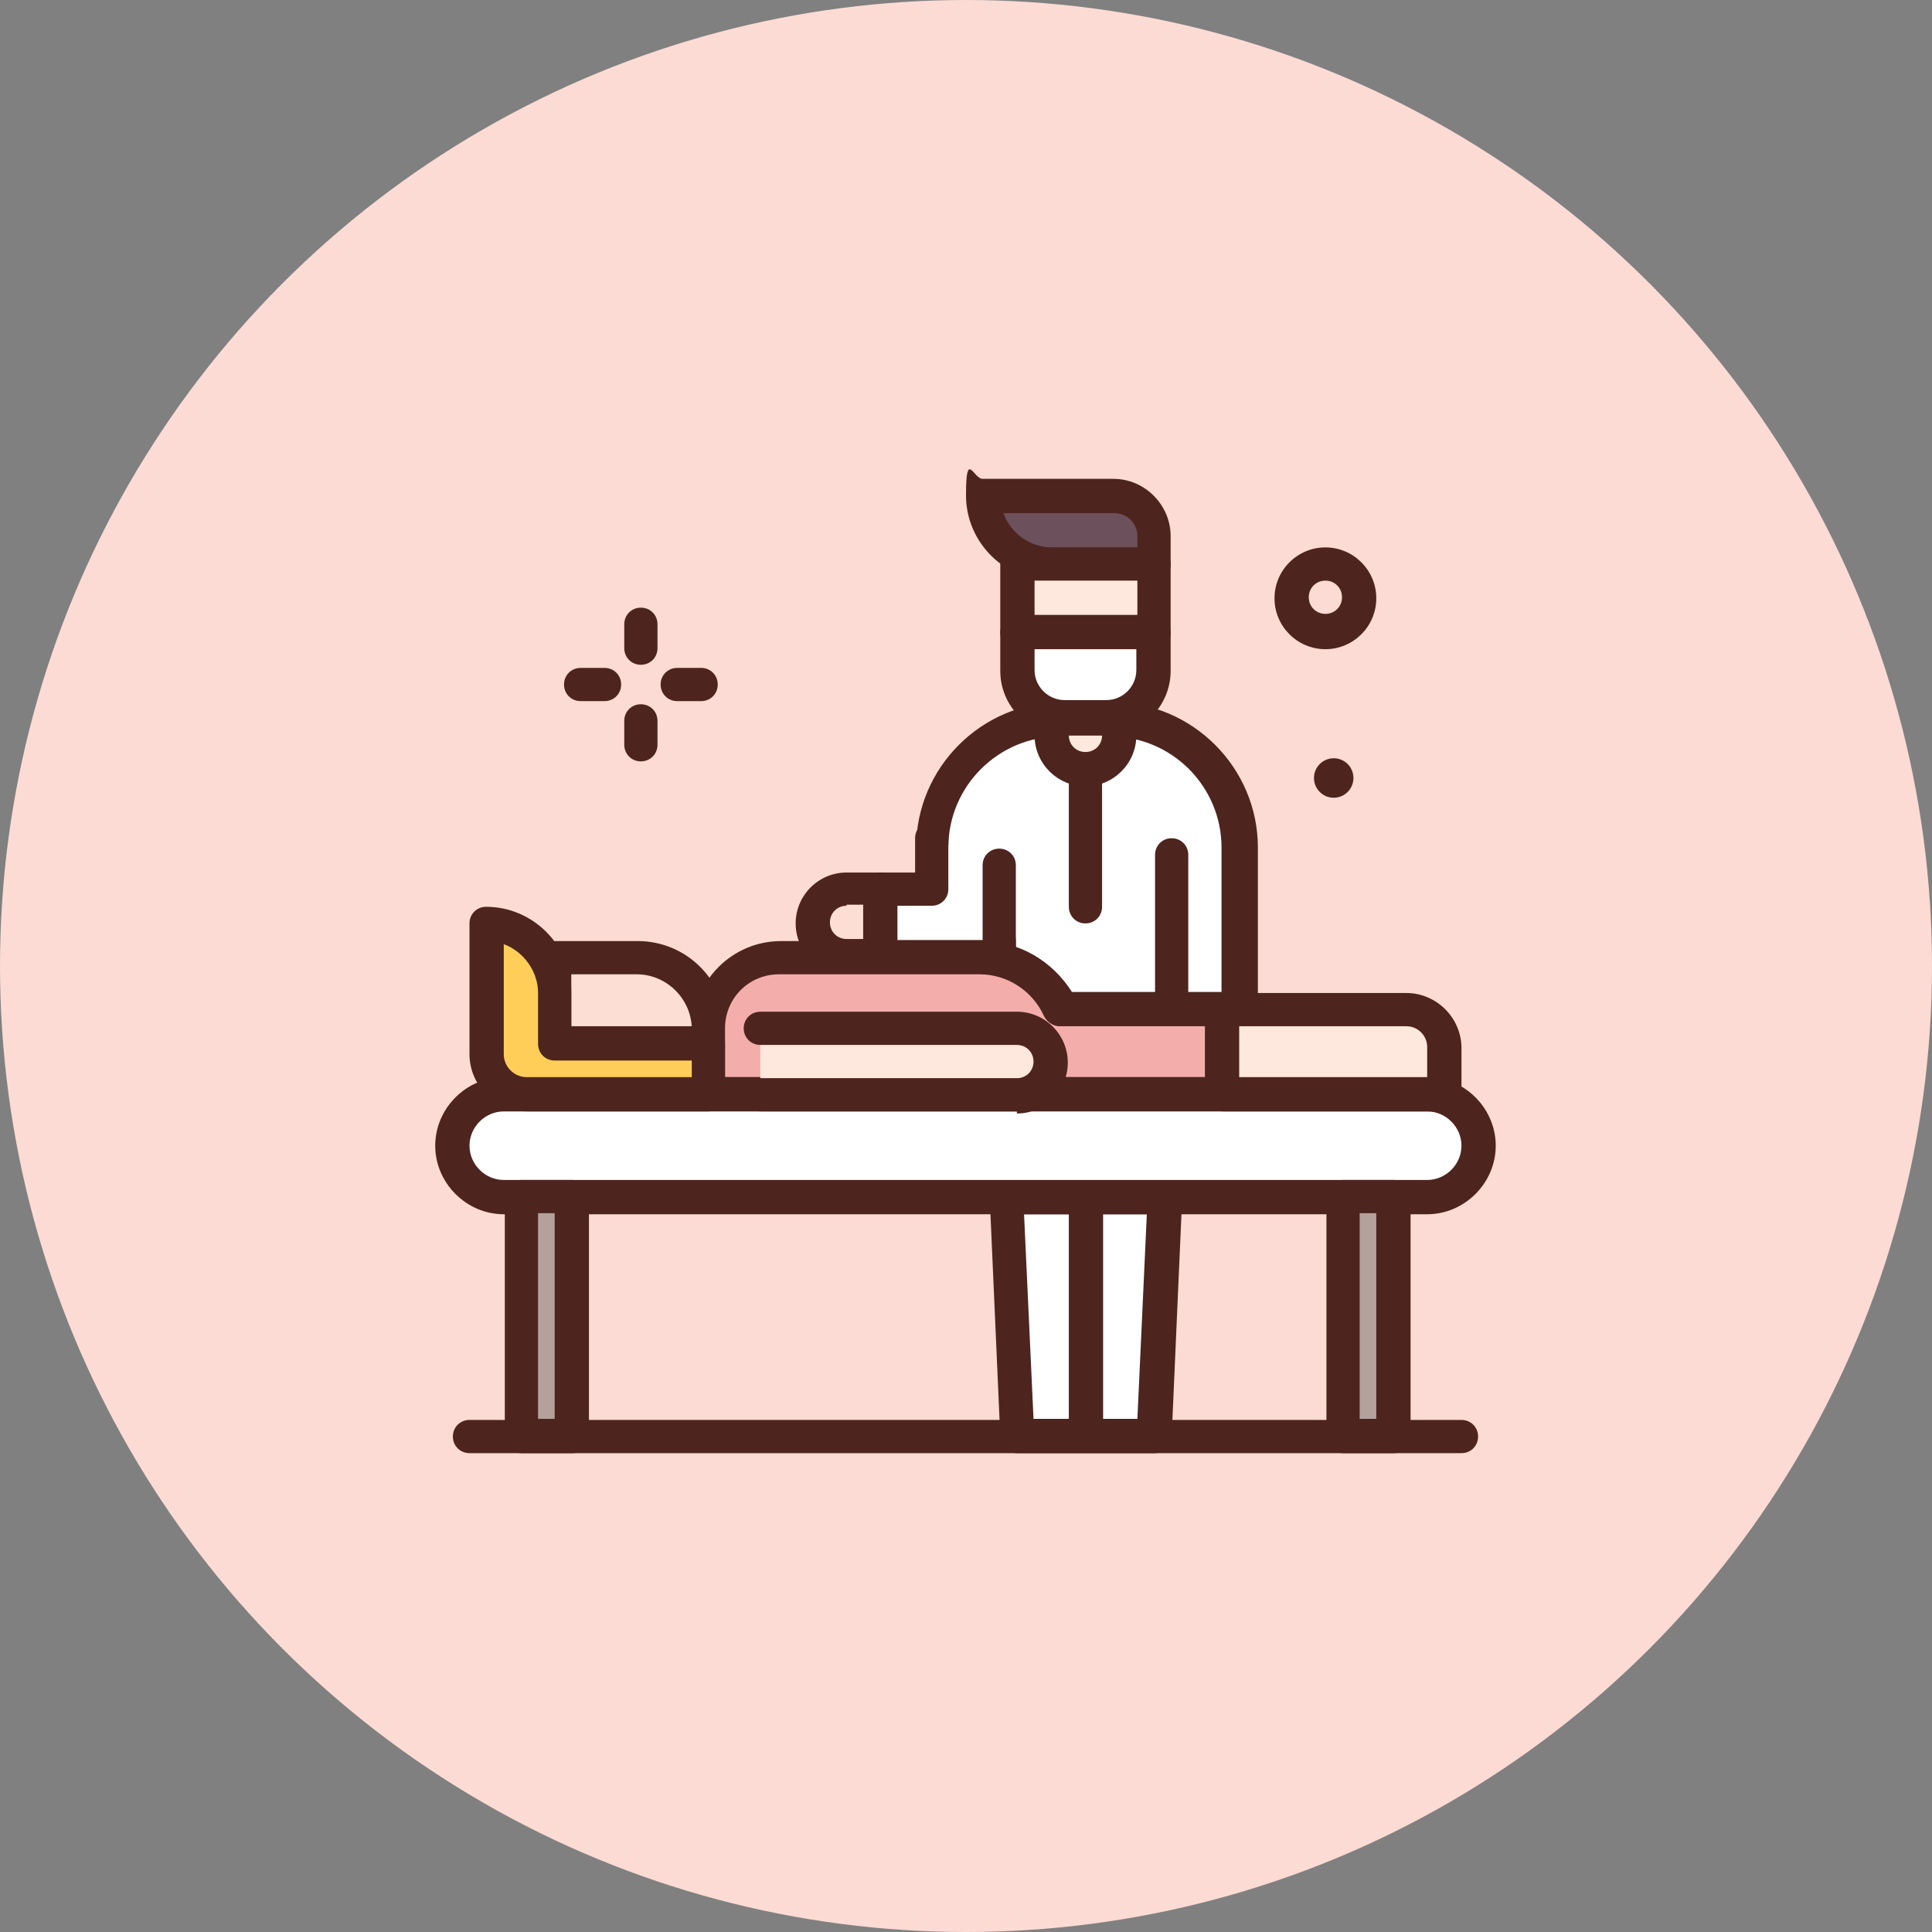 <?xml version="1.0" encoding="UTF-8"?>
<svg xmlns="http://www.w3.org/2000/svg" version="1.1" viewBox="0 0 186 186">
  <rect x="0" y="0" width="186" height="186" fill="#808080" stroke="none"/>
  <defs>
    <style>
      .cls-1 {
        fill: #fee7dc;
      }

      .cls-2 {
        fill: #fff;
      }

      .cls-3 {
        fill: #b5a19b;
      }

      .cls-4 {
        fill: #f3aeab;
      }

      .cls-5 {
        fill: #fcdbd4;
      }

      .cls-6 {
        fill: #fdded5;
      }

      .cls-7 {
        fill: #ffce58;
      }

      .cls-8 {
        fill: #6c505c;
      }

      .cls-9 {
        fill: #4d251e;
      }
    </style>
  </defs>
  <!-- Generator: Adobe Illustrator 28.7.1, SVG Export Plug-In . SVG Version: 1.2.0 Build 142)  -->
  <g>
    <g id="Layer_1">
      <circle class="cls-5" cx="93" cy="93" r="93"/>
      <g>
        <g>
          <path class="cls-6" d="M84.8,92.2h-3.3c-1.8,0-3.3-1.5-3.3-3.3s1.5-3.3,3.3-3.3h3.3v6.6Z"/>
          <path class="cls-9" d="M84.8,93.8h-3.3c-2.7,0-4.9-2.2-4.9-4.9s2.2-4.9,4.9-4.9h3.3c.9,0,1.6.7,1.6,1.6v6.6c0,.9-.7,1.6-1.6,1.6ZM81.5,87.2c-.9,0-1.6.7-1.6,1.6s.7,1.6,1.6,1.6h1.6v-3.3h-1.6Z"/>
        </g>
        <g>
          <path class="cls-2" d="M97.9,138.3h13.2l1.6-36.2v-18.1h-16.5v18.1l1.6,36.2Z"/>
          <path class="cls-9" d="M111.1,139.9h-13.2c-.9,0-1.6-.7-1.6-1.6l-1.6-36.2v-18.2c0-.9.7-1.6,1.6-1.6h16.5c.9,0,1.6.7,1.6,1.6v18.1l-1.6,36.3c0,.9-.8,1.6-1.6,1.6ZM99.5,136.6h10l1.6-34.7v-16.4h-13.2v16.5l1.6,34.6Z"/>
        </g>
        <g>
          <path class="cls-2" d="M119.3,81.5v20.6h-6.6v13.2h-16.5v-24.7h-6.6v-9c0-6.8,5.5-12.4,12.4-12.4h4.9c6.8,0,12.4,5.5,12.4,12.4h0Z"/>
          <path class="cls-9" d="M112.8,116.9h-16.5c-.9,0-1.6-.7-1.6-1.6v-23.1h-4.9c-.9,0-1.6-.7-1.6-1.6v-9c0-7.7,6.3-14,14-14h4.9c7.7,0,14,6.3,14,14v20.6c0,.9-.7,1.6-1.6,1.6h-4.9v11.5c0,.9-.7,1.6-1.6,1.6ZM97.9,113.6h13.2v-11.5c0-.9.7-1.6,1.6-1.6h4.9v-18.9c0-5.9-4.8-10.7-10.7-10.7h-4.9c-5.9,0-10.7,4.8-10.7,10.7v7.4h4.9c.9,0,1.6.7,1.6,1.6v23.1Z"/>
        </g>
        <g>
          <path class="cls-2" d="M96.3,83.3v8.9h-11.5v-6.6h4.9v-4.9"/>
          <path class="cls-9" d="M96.3,93.8h-11.5c-.9,0-1.6-.7-1.6-1.6v-6.6c0-.9.7-1.6,1.6-1.6h3.3v-3.3c0-.9.7-1.6,1.6-1.6s1.6.7,1.6,1.6v4.9c0,.9-.7,1.6-1.6,1.6h-3.3v3.3h8.2v-7.2c0-.9.7-1.6,1.6-1.6s1.6.7,1.6,1.6v8.9c0,.9-.7,1.6-1.6,1.6Z"/>
        </g>
        <g>
          <path class="cls-8" d="M101.2,54.3h9.9v-2.8c0-2.1-1.7-3.8-3.8-3.8h-12.6c0,3.6,2.9,6.6,6.6,6.6Z"/>
          <path class="cls-9" d="M111.1,55.9h-9.9c-4.5,0-8.2-3.7-8.2-8.2s.7-1.6,1.6-1.6h12.6c3,0,5.5,2.5,5.5,5.5v2.8c0,.9-.7,1.6-1.6,1.6ZM96.6,49.4c.7,1.9,2.5,3.3,4.7,3.3h8.2v-1.1c0-1.2-1-2.2-2.2-2.2h-10.7Z"/>
        </g>
        <path class="cls-9" d="M112.8,103.7c-.9,0-1.6-.7-1.6-1.6v-19.8c0-.9.7-1.6,1.6-1.6s1.6.7,1.6,1.6v19.8c0,.9-.7,1.6-1.6,1.6Z"/>
        <g>
          <path class="cls-1" d="M97.9,54.3h13.2v6.6h-13.2v-6.6Z"/>
          <path class="cls-9" d="M111.1,62.5h-13.2c-.9,0-1.6-.7-1.6-1.6v-6.6c0-.9.7-1.6,1.6-1.6h13.2c.9,0,1.6.7,1.6,1.6v6.6c0,.9-.7,1.6-1.6,1.6ZM99.6,59.2h9.9v-3.3h-9.9v3.3Z"/>
        </g>
        <g>
          <path class="cls-1" d="M101.2,69.1v1.6c0,1.8,1.5,3.3,3.3,3.3s3.3-1.5,3.3-3.3v-1.6h-6.6Z"/>
          <path class="cls-9" d="M104.5,75.7c-2.7,0-4.9-2.2-4.9-4.9v-1.6c0-.9.7-1.6,1.6-1.6h6.6c.9,0,1.6.7,1.6,1.6v1.6c0,2.7-2.2,4.9-4.9,4.9ZM102.9,70.8c0,.9.7,1.6,1.6,1.6s1.6-.7,1.6-1.6h-3.3Z"/>
        </g>
        <path class="cls-9" d="M104.5,88.9c-.9,0-1.6-.7-1.6-1.6v-13.2c0-.9.7-1.6,1.6-1.6s1.6.7,1.6,1.6v13.2c0,.9-.7,1.6-1.6,1.6Z"/>
        <g>
          <path class="cls-6" d="M68.3,105.4v-6.3c0-3.8-3.1-6.9-6.9-6.9h-7.9v13.2h14.8Z"/>
          <path class="cls-9" d="M68.3,107h-14.8c-.9,0-1.6-.7-1.6-1.6v-13.2c0-.9.7-1.6,1.6-1.6h7.9c4.7,0,8.5,3.8,8.5,8.5v6.3c0,.9-.7,1.6-1.6,1.6ZM55.1,103.7h11.5v-4.6c0-2.9-2.4-5.3-5.3-5.3h-6.3v9.9Z"/>
        </g>
        <g>
          <path class="cls-4" d="M102.1,97.1c-1.3-2.9-4.2-4.9-7.7-4.9h-19.3c-3.8,0-6.8,3.1-6.8,6.8v6.3h49.4v-8.2h-15.6Z"/>
          <path class="cls-9" d="M117.7,107h-49.4c-.9,0-1.6-.7-1.6-1.6v-6.3c0-4.7,3.8-8.5,8.5-8.5h19.3c3.6,0,6.8,1.9,8.7,4.9h14.6c.9,0,1.6.7,1.6,1.6v8.2c0,.9-.7,1.6-1.6,1.6ZM69.9,103.7h46.1v-4.9h-14c-.6,0-1.2-.4-1.5-1-1.1-2.4-3.5-4-6.2-4h-19.3c-2.9,0-5.2,2.3-5.2,5.2v4.7Z"/>
        </g>
        <g>
          <path class="cls-2" d="M48.5,115.2h88.9c2.7,0,4.9-2.2,4.9-4.9s-2.2-4.9-4.9-4.9H48.5c-2.7,0-4.9,2.2-4.9,4.9s2.2,4.9,4.9,4.9Z"/>
          <path class="cls-9" d="M137.5,116.9H48.5c-3.6,0-6.6-3-6.6-6.6s3-6.6,6.6-6.6h88.9c3.6,0,6.6,3,6.6,6.6s-3,6.6-6.6,6.6ZM48.5,107c-1.8,0-3.3,1.5-3.3,3.3s1.5,3.3,3.3,3.3h88.9c1.8,0,3.3-1.5,3.3-3.3s-1.5-3.3-3.3-3.3H48.5Z"/>
        </g>
        <g>
          <path class="cls-3" d="M129.2,115.2h4.9v23.1h-4.9v-23.1Z"/>
          <path class="cls-9" d="M134.2,139.9h-4.9c-.9,0-1.6-.7-1.6-1.6v-23.1c0-.9.7-1.6,1.6-1.6h4.9c.9,0,1.6.7,1.6,1.6v23.1c0,.9-.7,1.6-1.6,1.6ZM130.9,136.6h1.6v-19.8h-1.6v19.8Z"/>
        </g>
        <g>
          <path class="cls-3" d="M50.2,115.2h4.9v23.1h-4.9v-23.1Z"/>
          <path class="cls-9" d="M55.1,139.9h-4.9c-.9,0-1.6-.7-1.6-1.6v-23.1c0-.9.7-1.6,1.6-1.6h4.9c.9,0,1.6.7,1.6,1.6v23.1c0,.9-.7,1.6-1.6,1.6ZM51.8,136.6h1.6v-19.8h-1.6v19.8Z"/>
        </g>
        <g>
          <path class="cls-1" d="M73.2,98.8h24.7c1.8,0,3.3,1.5,3.3,3.3s-1.5,3.3-3.3,3.3h-24.7"/>
          <path class="cls-9" d="M97.9,107h-24.7c-.9,0-1.6-.7-1.6-1.6s.7-1.6,1.6-1.6h24.7c.9,0,1.6-.7,1.6-1.6s-.7-1.6-1.6-1.6h-24.7c-.9,0-1.6-.7-1.6-1.6s.7-1.6,1.6-1.6h24.7c2.7,0,4.9,2.2,4.9,4.9s-2.2,4.9-4.9,4.9Z"/>
        </g>
        <g>
          <path class="cls-9" d="M140.8,139.9H45.2c-.9,0-1.6-.7-1.6-1.6s.7-1.6,1.6-1.6h95.5c.9,0,1.6.7,1.6,1.6s-.7,1.6-1.6,1.6Z"/>
          <circle class="cls-9" cx="128.4" cy="74.9" r="1.9"/>
          <path class="cls-9" d="M61.7,64c-.9,0-1.6-.7-1.6-1.6v-2.3c0-.9.7-1.6,1.6-1.6s1.6.7,1.6,1.6v2.3c0,.9-.7,1.6-1.6,1.6h0Z"/>
          <path class="cls-9" d="M61.7,73.3c-.9,0-1.6-.7-1.6-1.6v-2.3c0-.9.7-1.6,1.6-1.6s1.6.7,1.6,1.6v2.3c0,.9-.7,1.6-1.6,1.6h0Z"/>
          <path class="cls-9" d="M58.2,67.5h-2.3c-.9,0-1.6-.7-1.6-1.6s.7-1.6,1.6-1.6h2.3c.9,0,1.6.7,1.6,1.6s-.7,1.6-1.6,1.6Z"/>
          <path class="cls-9" d="M67.5,67.5h-2.3c-.9,0-1.6-.7-1.6-1.6s.7-1.6,1.6-1.6h2.3c.9,0,1.6.7,1.6,1.6s-.7,1.6-1.6,1.6h0Z"/>
          <path class="cls-9" d="M127.6,62.5c-2.7,0-4.9-2.2-4.9-4.9s2.2-4.9,4.9-4.9,4.9,2.2,4.9,4.9-2.2,4.9-4.9,4.9ZM127.6,55.9c-.9,0-1.6.7-1.6,1.6s.7,1.6,1.6,1.6,1.6-.7,1.6-1.6-.7-1.6-1.6-1.6Z"/>
          <path class="cls-9" d="M102.9,115.2h3.3v23.1h-3.3v-23.1Z"/>
        </g>
        <g>
          <path class="cls-2" d="M106.5,69.1h-4c-2.5,0-4.6-2-4.6-4.6v-3.7h13.2v3.7c0,2.5-2,4.6-4.6,4.6Z"/>
          <path class="cls-9" d="M106.5,70.8h-4c-3.4,0-6.2-2.8-6.2-6.2v-3.7c0-.9.7-1.6,1.6-1.6h13.2c.9,0,1.6.7,1.6,1.6v3.7c0,3.4-2.8,6.2-6.2,6.2ZM99.6,62.5v2c0,1.6,1.3,2.9,2.9,2.9h4c1.6,0,2.9-1.3,2.9-2.9v-2h-9.9Z"/>
        </g>
        <g>
          <path class="cls-7" d="M53.5,100.4v-4.9c0-3.6-2.9-6.6-6.6-6.6v12.6c0,2.1,1.7,3.8,3.8,3.8h17.6v-4.9h-14.8Z"/>
          <path class="cls-9" d="M68.3,107h-17.6c-3,0-5.5-2.5-5.5-5.5v-12.6c0-.9.7-1.6,1.6-1.6,4.5,0,8.2,3.7,8.2,8.2v3.3h13.2c.9,0,1.6.7,1.6,1.6v4.9c0,.9-.7,1.6-1.6,1.6ZM48.5,90.8v10.7c0,1.2,1,2.2,2.2,2.2h15.9v-1.6h-13.2c-.9,0-1.6-.7-1.6-1.6v-4.9c0-2.1-1.4-4-3.3-4.7Z"/>
        </g>
        <g>
          <path class="cls-1" d="M117.7,105.4h21.4v-4.5c0-2-1.7-3.7-3.7-3.7h-17.7v8.2Z"/>
          <path class="cls-9" d="M139.1,107h-21.4c-.9,0-1.6-.7-1.6-1.6v-8.2c0-.9.7-1.6,1.6-1.6h17.7c2.9,0,5.3,2.4,5.3,5.3v4.5c0,.9-.7,1.6-1.6,1.6ZM119.3,103.7h18.1v-2.9c0-1.1-.9-2-2-2h-16.1v4.9Z"/>
        </g>
      </g>
    </g>
  </g>
</svg>